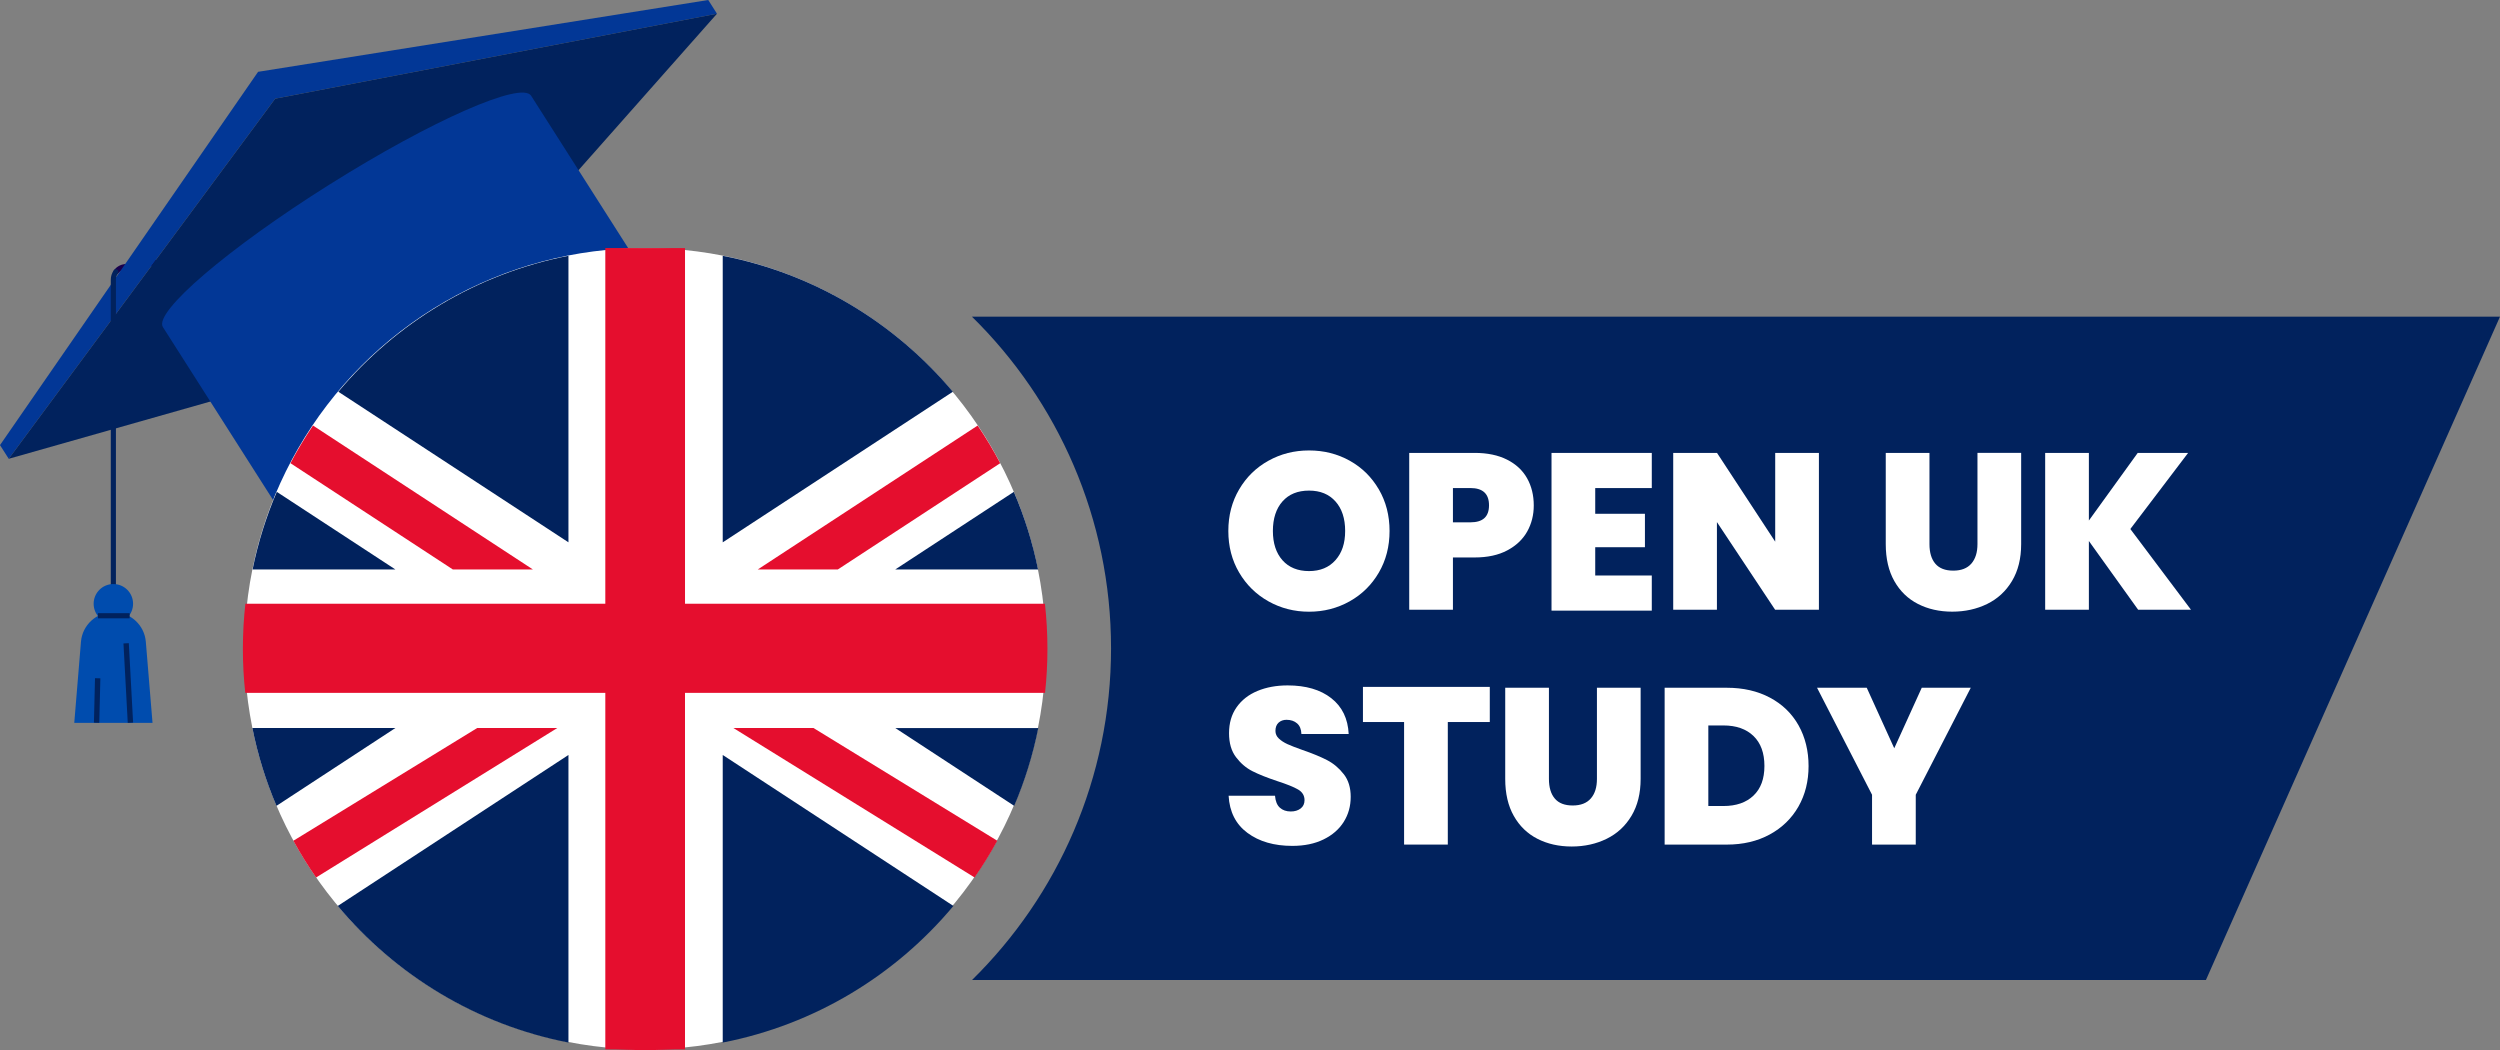 <?xml version="1.0" encoding="UTF-8"?>
<svg xmlns="http://www.w3.org/2000/svg" id="Layer_2" data-name="Layer 2" viewBox="0 0 1451.58 609.83">
  <rect x="0" y="0" width="1451.58" height="609.83" fill="#808080" stroke="none"/>
  <defs>
    <style>
      .cls-1 {
        fill: #18004d;
      }

      .cls-1, .cls-2, .cls-3, .cls-4, .cls-5, .cls-6 {
        stroke-width: 0px;
      }

      .cls-2 {
        fill: #e50e2e;
      }

      .cls-3 {
        fill: #fff;
      }

      .cls-4 {
        fill: #023796;
      }

      .cls-5 {
        fill: #004cae;
      }

      .cls-6 {
        fill: #01225d;
      }
    </style>
  </defs>
  <g id="Layer_1-2" data-name="Layer 1">
    <g>
      <g>
        <path class="cls-1" d="M67.38,159.41c.47,0,.94-.21,1.24-.62,1-1.32,2.45-2.16,4.1-2.38l134.92-17.71c.85-.11,1.45-.89,1.34-1.73-.11-.85-.9-1.44-1.75-1.33l-134.92,17.71c-2.48.32-4.67,1.6-6.17,3.58-.52.68-.38,1.65.31,2.16.28.21.61.31.94.31Z"></path>
        <g>
          <g>
            <polygon class="cls-4" points="149.85 41.7 411.23 0 416.3 7.96 159.79 57.29 5.07 266.39 0 258.44 149.85 41.7"></polygon>
            <polygon class="cls-6" points="159.79 57.29 416.3 7.96 248.89 197.14 5.07 266.39 159.79 57.29"></polygon>
            <path class="cls-4" d="M191.49,107.05c59.03-37.1,111.37-60.14,116.89-51.46,0,0,0,0,0,0l64.98,101.99c-5.53-8.68-57.86,14.36-116.9,51.46-59.03,37.1-102.4,74.21-96.88,82.88l-64.99-101.99h0c-5.53-8.68,37.85-45.78,96.88-82.88Z"></path>
          </g>
          <g>
            <path class="cls-6" d="M65.82,374.15c.82,0,1.49-.69,1.49-1.55v-210.49c0-1.21.46-2.34,1.17-3.32.5-.68.36-1.65-.3-2.17-.66-.51-1.59-.38-2.09.31-1.16,1.6-1.77,3.5-1.77,5.5v210.16c0,.85.67,1.55,1.49,1.55Z"></path>
            <g>
              <path class="cls-5" d="M43.12,419.73h45.44s-3.89-47.1-3.89-47.1c-.8-9.74-9-17.23-18.83-17.23h0c-9.84,0-18.03,7.5-18.83,17.23l-3.89,47.1Z"></path>
              <circle class="cls-5" cx="65.82" cy="350.56" r="11.45"></circle>
              <rect class="cls-6" x="56.86" y="356.03" width="18.41" height="2.99"></rect>
            </g>
            <rect class="cls-6" x="72.91" y="373.49" width="3.11" height="46.18" transform="translate(-21.25 4.59) rotate(-3.09)"></rect>
            <rect class="cls-6" x="43.49" y="405.17" width="25.83" height="3.11" transform="translate(-351.57 453.25) rotate(-88.61)"></rect>
          </g>
        </g>
      </g>
      <circle class="cls-3" cx="374.6" cy="376.68" r="232.65"></circle>
      <path class="cls-6" d="M1451.58,183.85l-170.75,385.17h-716.44c49.82-48.99,80.72-117.19,80.72-192.55s-30.9-143.64-80.79-192.62h887.27Z"></path>
      <g>
        <path class="cls-6" d="M160.73,285.59c-6.15,14.33-10.89,29.41-14.07,45.06h82.91l-68.85-45.06Z"></path>
        <path class="cls-2" d="M309.42,330.65l-127.68-83.57c-4.75,7.02-9.12,14.32-13.09,21.87l94.28,61.7h46.49Z"></path>
        <path class="cls-6" d="M330.06,148.52c-53.28,10.38-100.05,38.93-133.61,78.93l133.61,87.44v-166.38Z"></path>
        <path class="cls-6" d="M146.54,422.71c3.14,15.7,7.86,30.82,13.99,45.19l69.05-45.19h-83.03Z"></path>
        <path class="cls-2" d="M277.07,422.71l-106.73,65.46c4.01,7.36,8.42,14.48,13.18,21.33l140.04-86.78h-46.49Z"></path>
        <path class="cls-6" d="M330.06,605.34v-166.98l-133.94,87.66c33.59,40.22,80.49,68.92,133.94,79.32Z"></path>
        <path class="cls-6" d="M602.73,330.65c-3.17-15.65-7.91-30.73-14.07-45.06l-68.85,45.06h82.91Z"></path>
        <path class="cls-2" d="M486.47,330.65l94.28-61.7c-3.97-7.55-8.34-14.85-13.09-21.87l-127.68,83.57h46.49Z"></path>
        <path class="cls-6" d="M419.64,148.52v166.38l133.61-87.44c-33.56-40.01-80.33-68.56-133.61-78.93Z"></path>
        <path class="cls-6" d="M588.87,467.91c6.13-14.38,10.85-29.5,13.99-45.19h-83.03l69.05,45.19Z"></path>
        <path class="cls-2" d="M425.83,422.71l140.04,86.78c4.76-6.85,9.17-13.97,13.18-21.33l-106.73-65.46h-46.49Z"></path>
        <path class="cls-6" d="M419.64,605.34c53.44-10.4,100.35-39.1,133.94-79.32l-133.94-87.66v166.98Z"></path>
        <path class="cls-2" d="M606.73,350.56h-208.99v-206.52h-46.28v206.52h-208.99c-.96,8.59-1.45,17.32-1.45,26.17s.47,17.18,1.39,25.58h209.05v207.02h6.51c5.51.11,11.08.31,16.7.5h0s0,0,0,0h.02s.02,0,.02,0h0c5.61-.18,11.18-.38,16.7-.5h6.32v.06-207.07h209.05c.92-8.4,1.39-16.94,1.39-25.58s-.49-17.58-1.45-26.17Z"></path>
      </g>
      <g>
        <g>
          <path class="cls-3" d="M800.59,284.15c-4.15-7.12-9.77-12.67-16.89-16.64-7.12-3.97-15-5.96-23.63-5.96s-16.4,1.99-23.56,5.96c-7.17,3.97-12.84,9.52-17.02,16.64-4.19,7.12-6.28,15.17-6.28,24.15s2.09,17.02,6.28,24.15c4.19,7.12,9.86,12.69,17.02,16.71,7.17,4.01,15.02,6.02,23.56,6.02s16.4-2.01,23.57-6.02c7.16-4.02,12.81-9.58,16.96-16.71s6.22-15.17,6.22-24.15-2.07-17.02-6.22-24.15ZM775.41,325.25c-3.76,4.23-8.87,6.34-15.35,6.34s-11.69-2.09-15.41-6.28c-3.71-4.19-5.57-9.86-5.57-17.02s1.86-12.97,5.57-17.15c3.71-4.19,8.85-6.28,15.41-6.28s11.59,2.09,15.35,6.28c3.75,4.19,5.63,9.9,5.63,17.15s-1.88,12.73-5.63,16.96Z"></path>
          <path class="cls-3" d="M886.66,277.66c-2.6-4.6-6.48-8.19-11.64-10.79-5.16-2.6-11.42-3.9-18.79-3.9h-37.99v91.07h25.38v-30.36h12.61c7.46,0,13.76-1.36,18.92-4.1,5.16-2.73,9.01-6.37,11.57-10.92,2.55-4.55,3.83-9.6,3.83-15.15,0-5.98-1.3-11.27-3.9-15.86ZM853.77,303.28h-10.15v-19.91h10.15c7.2,0,10.8,3.34,10.8,10.02s-3.6,9.89-10.8,9.89Z"></path>
          <path class="cls-3" d="M959.08,283.38v-20.4h-58.22v91.57h58.22v-20.4h-32.84v-16.42h28.86v-19.41h-28.86v-14.93h32.84Z"></path>
          <path class="cls-3" d="M1030.74,262.97v51.54l-33.79-51.54h-25.43v91.07h25.38v-50.9l33.79,50.9h25.43v-91.07h-25.38Z"></path>
          <path class="cls-3" d="M1148.18,262.97v52.95c0,4.84-1.19,8.61-3.55,11.33-2.37,2.72-5.87,4.08-10.51,4.08s-8.11-1.34-10.39-4.01c-2.28-2.68-3.42-6.47-3.42-11.4v-52.95h-25.38v52.95c0,8.46,1.66,15.63,4.99,21.49,3.32,5.87,7.9,10.29,13.73,13.27,5.83,2.98,12.46,4.47,19.88,4.47s14.18-1.49,20.27-4.47c6.08-2.98,10.9-7.42,14.44-13.34,3.54-5.91,5.31-13.05,5.31-21.43v-52.95h-25.38Z"></path>
          <path class="cls-3" d="M1236.95,307.15l33.54-44.18h-29.26l-28.36,39.27v-39.27h-25.38v91.07h25.38v-39.91l28.61,39.91h30.68l-35.22-46.89Z"></path>
        </g>
        <g>
          <path class="cls-3" d="M780.18,449.46c-2.7-3.48-5.93-6.19-9.66-8.12-3.74-1.93-8.49-3.89-14.24-5.87-3.87-1.37-6.79-2.51-8.76-3.41-1.98-.91-3.63-1.98-4.96-3.22-1.33-1.24-2-2.72-2-4.45,0-2.06.6-3.65,1.8-4.77,1.2-1.11,2.75-1.68,4.64-1.68,2.49,0,4.53.69,6.12,2.07,1.59,1.37,2.43,3.44,2.52,6.19h27.45c-.43-8.94-3.8-15.88-10.12-20.82-6.32-4.94-14.76-7.41-25.32-7.41-6.53,0-12.37,1.07-17.53,3.22-5.16,2.15-9.19,5.31-12.12,9.48-2.92,4.17-4.38,9.17-4.38,15.01s1.35,10.42,4.06,13.98c2.71,3.57,5.88,6.27,9.54,8.12,3.65,1.85,8.44,3.76,14.37,5.74,5.58,1.8,9.62,3.43,12.12,4.89,2.49,1.46,3.74,3.53,3.74,6.19,0,2.06-.75,3.68-2.25,4.83-1.51,1.16-3.42,1.74-5.74,1.74-2.58,0-4.69-.73-6.32-2.19-1.63-1.46-2.58-3.78-2.83-6.96h-26.94c.52,9.37,4.17,16.56,10.95,21.59,6.79,5.03,15.47,7.54,26.04,7.54,6.96,0,12.99-1.24,18.11-3.74,5.11-2.49,9.02-5.88,11.73-10.18,2.71-4.29,4.06-9.15,4.06-14.56s-1.35-9.73-4.06-13.21Z"></path>
          <path class="cls-3" d="M791.37,398.83v20.4h23.89v71.16h25.38v-71.16h24.38v-20.4h-73.65Z"></path>
          <path class="cls-3" d="M927.23,399.33v52.95c0,4.84-1.18,8.61-3.55,11.33-2.37,2.72-5.87,4.08-10.52,4.08s-8.11-1.33-10.38-4.01c-2.28-2.67-3.42-6.47-3.42-11.4v-52.95h-25.38v52.95c0,8.46,1.66,15.63,4.99,21.49,3.32,5.87,7.9,10.3,13.73,13.27,5.82,2.98,12.45,4.47,19.88,4.47s14.18-1.49,20.27-4.47c6.09-2.98,10.9-7.42,14.44-13.34,3.54-5.91,5.31-13.05,5.31-21.43v-52.95h-25.38Z"></path>
          <path class="cls-3" d="M1044.3,421.16c-3.88-6.89-9.41-12.25-16.6-16.08-7.19-3.83-15.56-5.75-25.12-5.75h-36.04v91.07h36.04c9.47,0,17.8-1.96,24.99-5.88,7.19-3.92,12.74-9.32,16.67-16.21,3.92-6.89,5.87-14.73,5.87-23.51s-1.94-16.75-5.81-23.64ZM1018.15,461.93c-4.22,4.05-10.04,6.07-17.45,6.07h-8.79v-46.78h8.79c7.41,0,13.23,2.05,17.45,6.14,4.22,4.09,6.33,9.88,6.33,17.38s-2.11,13.14-6.33,17.19Z"></path>
          <path class="cls-3" d="M1115.83,399.33l-15.97,35.14-15.97-35.14h-28.86l31.94,62.13v28.93h25.38v-28.93l31.94-62.13h-28.47Z"></path>
        </g>
      </g>
    </g>
  </g>
</svg>
